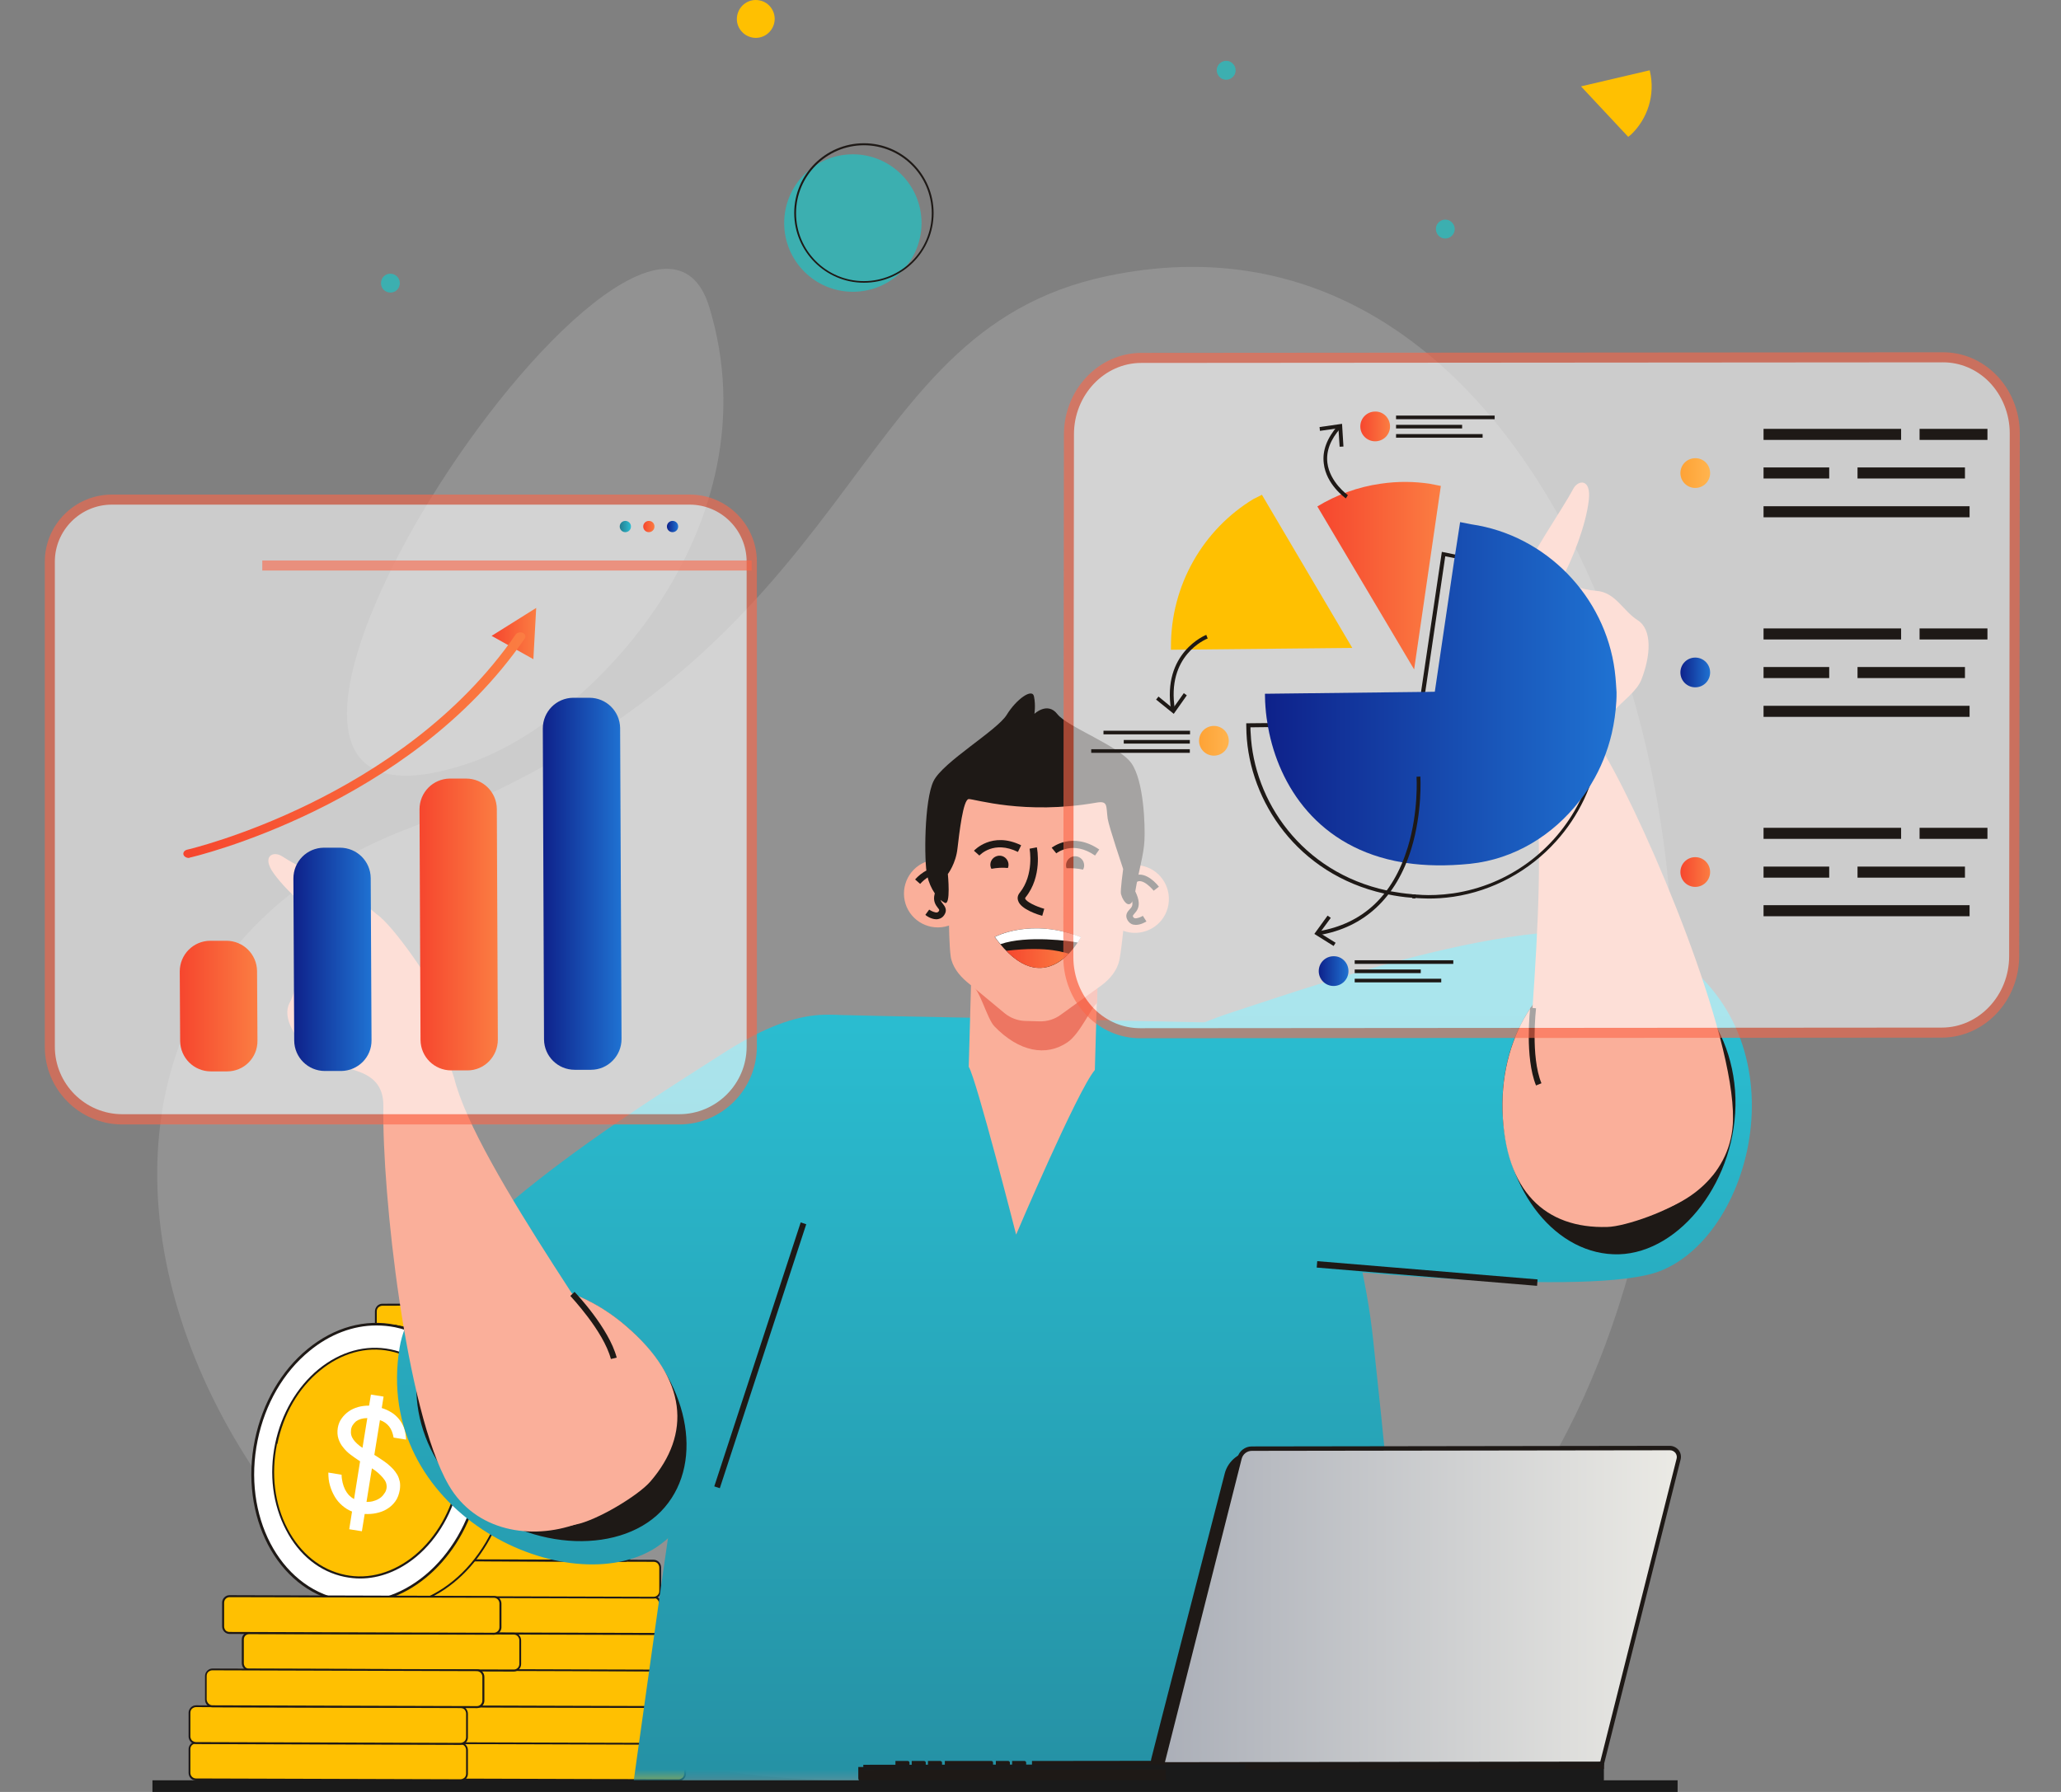 <?xml version="1.0" encoding="UTF-8" standalone="no"?><svg width="230" height="200" viewBox="0 0 230 200" fill="none" xmlns="http://www.w3.org/2000/svg">
<rect x="0" y="0" width="230" height="200" fill="#808080" stroke="none"/>
<g opacity="0.7">
<path opacity="0.2" d="M123.525 30.816C93.294 37.209 97.799 72.54 45.763 92.392C-10.015 113.636 23.779 193.831 87.244 198.407C150.417 202.961 179.527 174.449 186.026 120.253C190.889 79.516 168.457 21.327 123.525 30.816Z" fill="white"/>
</g>
<g opacity="0.7">
<path opacity="0.2" d="M52.487 85.124C66.045 80.459 86.594 58.677 79.154 34.271C71.737 9.842 12.463 98.876 52.487 85.124Z" fill="white"/>
</g>
<path d="M46.212 198.587L75.725 198.676C76.129 198.676 76.465 198.362 76.465 197.958V195.311C76.465 194.908 76.151 194.571 75.748 194.571L46.234 194.481C45.831 194.481 45.495 194.795 45.495 195.199V197.846C45.495 198.272 45.808 198.587 46.212 198.587Z" fill="#FFC001"/>
<path d="M75.725 198.789L46.212 198.699C45.741 198.699 45.382 198.318 45.382 197.847V195.2C45.382 194.975 45.472 194.773 45.629 194.616C45.786 194.459 45.987 194.37 46.212 194.37L75.725 194.459C76.196 194.459 76.554 194.841 76.554 195.312V197.959C76.554 198.183 76.465 198.385 76.308 198.542C76.173 198.721 75.949 198.789 75.725 198.789ZM46.212 198.497L75.725 198.587C75.882 198.587 76.039 198.52 76.173 198.407C76.285 198.295 76.353 198.138 76.353 197.959V195.312C76.353 195.155 76.285 194.998 76.173 194.863C76.061 194.751 75.904 194.684 75.725 194.684L46.234 194.594C46.077 194.594 45.92 194.661 45.808 194.773C45.696 194.886 45.629 195.043 45.629 195.222V197.869C45.606 198.206 45.875 198.497 46.212 198.497Z" fill="#1E1916"/>
<path d="M43.433 194.526L72.947 194.616C73.35 194.616 73.686 194.302 73.686 193.898V191.251C73.686 190.848 73.372 190.511 72.969 190.511L43.455 190.421C43.052 190.421 42.716 190.735 42.716 191.139V193.786C42.694 194.212 43.03 194.526 43.433 194.526Z" fill="#FFC001"/>
<path d="M72.946 194.728L43.433 194.638C43.209 194.638 43.007 194.549 42.85 194.392C42.693 194.235 42.603 194.01 42.603 193.786V191.139C42.603 190.668 42.984 190.309 43.433 190.309L72.946 190.399C73.17 190.399 73.372 190.489 73.529 190.646C73.686 190.803 73.775 191.027 73.775 191.251V193.898C73.775 194.369 73.394 194.728 72.946 194.728ZM43.433 194.437L72.946 194.526C73.282 194.526 73.574 194.257 73.574 193.898V191.251C73.574 190.915 73.305 190.623 72.946 190.623L43.433 190.533C43.096 190.533 42.805 190.803 42.805 191.162V193.809C42.805 193.966 42.872 194.123 42.984 194.257C43.119 194.369 43.276 194.437 43.433 194.437Z" fill="#1E1916"/>
<path d="M45.382 190.422L74.896 190.511C75.299 190.511 75.635 190.197 75.635 189.793V187.146C75.635 186.743 75.322 186.406 74.918 186.406L45.405 186.316C45.001 186.316 44.665 186.63 44.665 187.034V189.681C44.665 190.107 44.979 190.422 45.382 190.422Z" fill="#FFC001"/>
<path d="M74.896 190.623L45.382 190.534C45.158 190.534 44.957 190.444 44.8 190.287C44.643 190.13 44.553 189.905 44.553 189.681V187.034C44.553 186.81 44.643 186.608 44.8 186.451C44.957 186.294 45.158 186.204 45.382 186.204L74.896 186.294C75.12 186.294 75.322 186.384 75.479 186.541C75.635 186.698 75.725 186.922 75.725 187.146V189.793C75.725 190.264 75.367 190.623 74.896 190.623ZM45.382 190.332L74.896 190.421C75.232 190.421 75.523 190.152 75.523 189.793V187.146C75.523 186.81 75.255 186.518 74.896 186.518L45.382 186.428C45.225 186.428 45.069 186.496 44.934 186.608C44.822 186.72 44.755 186.877 44.755 187.057V189.704C44.755 189.861 44.822 190.018 44.934 190.152C45.069 190.264 45.225 190.332 45.382 190.332Z" fill="#1E1916"/>
<path d="M47.556 186.384L77.07 186.474C77.474 186.474 77.81 186.16 77.81 185.756V183.109C77.81 182.705 77.496 182.369 77.093 182.369L47.579 182.279C47.176 182.279 46.839 182.593 46.839 182.997V185.644C46.817 186.047 47.153 186.361 47.556 186.384Z" fill="#FFC001"/>
<path d="M77.07 186.564L47.557 186.474C47.333 186.474 47.131 186.384 46.974 186.227C46.817 186.07 46.727 185.846 46.727 185.622V182.975C46.727 182.75 46.817 182.548 46.974 182.391C47.131 182.234 47.333 182.145 47.557 182.145L77.07 182.234C77.294 182.234 77.496 182.324 77.653 182.481C77.81 182.638 77.9 182.862 77.9 183.087V185.734C77.9 185.958 77.81 186.16 77.653 186.317C77.496 186.496 77.294 186.564 77.07 186.564ZM47.557 186.272L77.07 186.362C77.227 186.362 77.384 186.294 77.496 186.182C77.608 186.07 77.675 185.913 77.675 185.734V183.087C77.675 182.75 77.406 182.459 77.048 182.459L47.557 182.369C47.4 182.369 47.243 182.436 47.131 182.548C47.019 182.66 46.952 182.817 46.952 182.997V185.644C46.952 185.801 47.019 185.958 47.131 186.093C47.221 186.205 47.377 186.272 47.557 186.272Z" fill="#1E1916"/>
<path d="M43.433 182.278L72.947 182.368C73.35 182.368 73.686 182.054 73.686 181.65V179.003C73.686 178.6 73.372 178.263 72.969 178.263L43.455 178.173C43.052 178.173 42.716 178.487 42.716 178.891V181.538C42.694 181.942 43.03 182.278 43.433 182.278Z" fill="#FFC001"/>
<path d="M72.946 182.481L43.433 182.391C43.209 182.391 43.007 182.301 42.85 182.144C42.693 181.987 42.603 181.763 42.603 181.539V178.892C42.603 178.667 42.693 178.465 42.85 178.308C43.007 178.151 43.209 178.062 43.455 178.062L72.969 178.151C73.193 178.151 73.394 178.241 73.551 178.398C73.708 178.555 73.798 178.779 73.798 179.004V181.651C73.798 181.875 73.708 182.077 73.551 182.234C73.372 182.391 73.17 182.481 72.946 182.481ZM43.433 182.167L72.946 182.256C73.103 182.256 73.26 182.189 73.372 182.077C73.484 181.965 73.551 181.808 73.551 181.628V178.981C73.551 178.824 73.484 178.667 73.372 178.533C73.26 178.42 73.103 178.353 72.924 178.353L43.41 178.263C43.253 178.263 43.096 178.331 42.962 178.443C42.85 178.555 42.783 178.712 42.783 178.892V181.539C42.783 181.696 42.85 181.853 42.962 181.987C43.119 182.099 43.276 182.167 43.433 182.167Z" fill="#1E1916"/>
<path d="M44.285 170.03L73.798 170.12C74.201 170.12 74.538 169.806 74.538 169.402V166.755C74.538 166.352 74.224 166.015 73.82 166.015L44.307 165.925C43.904 165.925 43.567 166.239 43.567 166.643V169.29C43.567 169.694 43.881 170.03 44.285 170.03Z" fill="url(#paint0_linear_585_11164)"/>
<path d="M73.798 170.21L44.284 170.12C44.06 170.12 43.858 170.03 43.702 169.873C43.545 169.716 43.455 169.492 43.455 169.268V166.621C43.455 166.396 43.545 166.194 43.702 166.037C43.858 165.88 44.083 165.791 44.307 165.791L73.82 165.88C74.044 165.88 74.246 165.97 74.403 166.127C74.56 166.284 74.649 166.508 74.649 166.733V169.38C74.649 169.604 74.56 169.806 74.403 169.963C74.224 170.142 74.022 170.21 73.798 170.21ZM44.307 166.015C44.15 166.015 43.993 166.082 43.881 166.194C43.769 166.306 43.702 166.464 43.702 166.643V169.29C43.702 169.447 43.769 169.604 43.881 169.739C43.993 169.851 44.15 169.918 44.329 169.918L73.843 170.008C74 170.008 74.156 169.94 74.269 169.828C74.38 169.716 74.448 169.559 74.448 169.38V166.733C74.448 166.576 74.38 166.419 74.269 166.284C74.156 166.172 74 166.105 73.82 166.105L44.307 166.015Z" fill="#1E1916"/>
<path d="M42.066 165.926L71.579 166.016C71.983 166.016 72.319 165.702 72.319 165.298V162.651C72.319 162.247 72.005 161.911 71.602 161.911L42.088 161.821C41.685 161.821 41.349 162.135 41.349 162.539V165.186C41.349 165.589 41.662 165.926 42.066 165.926Z" fill="url(#paint1_linear_585_11164)"/>
<path d="M71.579 166.128L42.066 166.038C41.595 166.038 41.236 165.657 41.236 165.185V162.538C41.236 162.314 41.326 162.112 41.483 161.955C41.64 161.798 41.864 161.708 42.088 161.708L71.602 161.798C71.826 161.798 72.027 161.888 72.184 162.045C72.341 162.202 72.431 162.426 72.431 162.651V165.298C72.431 165.746 72.05 166.128 71.579 166.128ZM42.066 165.814L71.579 165.903C71.915 165.903 72.207 165.634 72.207 165.275V162.628C72.207 162.471 72.139 162.314 72.027 162.18C71.915 162.067 71.758 162 71.579 162L42.066 161.91C41.909 161.91 41.752 161.978 41.617 162.09C41.505 162.202 41.438 162.359 41.438 162.538V165.185C41.46 165.522 41.729 165.814 42.066 165.814Z" fill="#1E1916"/>
<path d="M43.433 178.218L72.947 178.308C73.35 178.308 73.686 177.994 73.686 177.59V174.943C73.686 174.539 73.372 174.203 72.969 174.203L43.455 174.113C43.052 174.113 42.716 174.427 42.716 174.831V177.478C42.694 177.882 43.03 178.218 43.433 178.218Z" fill="#FFC001"/>
<path d="M72.946 178.42L43.433 178.33C43.209 178.33 43.007 178.241 42.85 178.084C42.693 177.927 42.603 177.702 42.603 177.478V174.831C42.603 174.607 42.693 174.405 42.85 174.248C43.007 174.091 43.209 174.001 43.433 174.001L72.946 174.091C73.17 174.091 73.372 174.18 73.529 174.337C73.686 174.494 73.775 174.719 73.775 174.943V177.59C73.775 178.039 73.394 178.42 72.946 178.42ZM43.433 174.225C43.276 174.225 43.119 174.293 42.984 174.405C42.872 174.517 42.805 174.674 42.805 174.853V177.5C42.805 177.657 42.872 177.814 42.984 177.949C43.096 178.061 43.253 178.128 43.433 178.128L72.946 178.218C73.282 178.218 73.574 177.949 73.574 177.59V174.943C73.574 174.786 73.507 174.629 73.394 174.494C73.282 174.382 73.126 174.315 72.946 174.315L43.433 174.225Z" fill="#1E1916"/>
<path d="M40.183 174.113L69.697 174.203C70.1 174.203 70.436 173.889 70.436 173.485V170.838C70.436 170.435 70.123 170.098 69.719 170.098L40.183 170.008C39.78 170.008 39.444 170.322 39.444 170.726V173.373C39.444 173.777 39.78 174.113 40.183 174.113Z" fill="#FFC001"/>
<path d="M69.697 174.315L40.183 174.225C39.713 174.225 39.354 173.844 39.354 173.373V170.726C39.354 170.255 39.735 169.896 40.183 169.896L69.697 169.986C70.167 169.986 70.526 170.367 70.526 170.838V173.485C70.526 173.709 70.436 173.911 70.279 174.068C70.123 174.225 69.921 174.315 69.697 174.315ZM40.183 174.001L69.697 174.091C69.854 174.091 70.01 174.024 70.145 173.911C70.257 173.799 70.324 173.642 70.324 173.463V170.816C70.324 170.479 70.055 170.188 69.697 170.188L40.183 170.12C39.847 170.12 39.556 170.39 39.556 170.748V173.395C39.556 173.709 39.847 174.001 40.183 174.001Z" fill="#1E1916"/>
<path d="M75.322 161.91L45.808 162C45.405 162 45.069 161.686 45.069 161.282V158.635C45.069 158.231 45.383 157.895 45.786 157.895L75.3 157.805C75.703 157.805 76.039 158.119 76.039 158.523V161.17C76.061 161.574 75.725 161.91 75.322 161.91Z" fill="url(#paint2_linear_585_11164)"/>
<path d="M45.808 162.112C45.584 162.112 45.382 162.022 45.225 161.865C45.069 161.708 44.979 161.506 44.979 161.282V158.635C44.979 158.164 45.36 157.805 45.808 157.783L75.322 157.693C75.792 157.693 76.151 158.074 76.151 158.523V161.17C76.151 161.641 75.77 162.022 75.322 162.022L45.808 162.112ZM75.322 157.917L45.808 158.007C45.472 158.007 45.181 158.276 45.181 158.635V161.282C45.181 161.439 45.248 161.596 45.36 161.731C45.472 161.843 45.629 161.91 45.808 161.91L75.322 161.82C75.658 161.82 75.949 161.551 75.949 161.192V158.545C75.927 158.186 75.658 157.917 75.322 157.917Z" fill="#1E1916"/>
<path d="M72.184 149.639L42.671 149.729C42.267 149.729 41.931 149.415 41.931 149.011V146.364C41.931 145.96 42.245 145.624 42.648 145.624L72.162 145.534C72.565 145.534 72.901 145.848 72.901 146.252V148.899C72.924 149.325 72.588 149.639 72.184 149.639Z" fill="#FFC001"/>
<path d="M42.671 149.842C42.447 149.842 42.245 149.752 42.088 149.595C41.931 149.438 41.842 149.236 41.842 149.012V146.365C41.842 146.14 41.931 145.938 42.088 145.759C42.245 145.602 42.447 145.512 42.671 145.512L72.185 145.422C72.655 145.422 73.014 145.804 73.014 146.252V148.899C73.014 149.124 72.924 149.326 72.767 149.505C72.61 149.662 72.409 149.752 72.185 149.752L42.671 149.842ZM72.185 145.647L42.671 145.736C42.514 145.736 42.357 145.804 42.223 145.916C42.111 146.028 42.044 146.185 42.044 146.365V149.012C42.044 149.169 42.111 149.326 42.223 149.46C42.335 149.572 42.492 149.64 42.648 149.64L72.162 149.55C72.319 149.55 72.476 149.483 72.61 149.37C72.722 149.258 72.79 149.101 72.79 148.922V146.275C72.79 145.938 72.521 145.647 72.185 145.647Z" fill="#1E1916"/>
<path d="M75.322 157.85L45.808 157.939C45.405 157.939 45.069 157.625 45.069 157.222V154.575C45.069 154.171 45.383 153.834 45.786 153.834L75.3 153.745C75.703 153.745 76.039 154.059 76.039 154.462V157.109C76.061 157.513 75.725 157.85 75.322 157.85Z" fill="url(#paint3_linear_585_11164)"/>
<path d="M45.808 158.052C45.584 158.052 45.382 157.962 45.225 157.805C45.069 157.648 44.979 157.446 44.979 157.222V154.575C44.979 154.104 45.36 153.723 45.808 153.723L75.322 153.633C75.792 153.633 76.151 154.014 76.151 154.463V157.11C76.151 157.581 75.77 157.94 75.322 157.962L45.808 158.052ZM75.322 153.857L45.808 153.947C45.472 153.947 45.181 154.216 45.181 154.575V157.222C45.181 157.379 45.248 157.536 45.36 157.671C45.472 157.783 45.629 157.85 45.786 157.85L75.299 157.76C75.456 157.76 75.613 157.693 75.748 157.581C75.86 157.469 75.927 157.312 75.927 157.132V154.485C75.927 154.126 75.658 153.857 75.322 153.857Z" fill="#1E1916"/>
<path d="M73.485 153.745L43.971 153.834C43.568 153.834 43.231 153.52 43.231 153.117V150.47C43.231 150.066 43.545 149.729 43.949 149.729L73.462 149.64C73.866 149.64 74.202 149.954 74.202 150.357V153.004C74.202 153.408 73.888 153.745 73.485 153.745Z" fill="url(#paint4_linear_585_11164)"/>
<path d="M43.971 153.947C43.747 153.947 43.545 153.857 43.388 153.7C43.231 153.543 43.142 153.341 43.142 153.117V150.47C43.142 150.246 43.231 150.044 43.388 149.864C43.545 149.707 43.747 149.618 43.971 149.618L73.484 149.528C73.709 149.528 73.91 149.618 74.067 149.775C74.224 149.932 74.314 150.134 74.314 150.358V153.005C74.314 153.476 73.933 153.835 73.484 153.857L43.971 153.947ZM73.484 149.752L43.971 149.842C43.814 149.842 43.657 149.909 43.523 150.021C43.41 150.134 43.343 150.291 43.343 150.47V153.117C43.343 153.274 43.41 153.431 43.523 153.566C43.635 153.678 43.791 153.745 43.948 153.745L73.462 153.655C73.798 153.655 74.09 153.386 74.09 153.027V150.38C74.09 150.223 74.022 150.066 73.91 149.932C73.798 149.797 73.641 149.752 73.484 149.752Z" fill="#1E1916"/>
<path d="M38.032 178.084C33.012 175.302 30.256 168.505 31.735 161.349C33.191 154.261 38.323 149.101 43.993 148.473L44.105 147.979L47.264 148.63C54.099 150.043 58.245 158.007 56.52 166.441C54.794 174.876 47.847 180.574 41.012 179.16L37.964 178.622L38.032 178.084Z" fill="#FFC001"/>
<path d="M43.074 179.497C42.38 179.497 41.662 179.429 40.968 179.272L37.808 178.711L37.92 178.128C32.788 175.234 30.189 168.348 31.623 161.327C33.057 154.373 38.099 149.056 43.903 148.383L44.015 147.845L47.265 148.518C50.604 149.213 53.405 151.456 55.175 154.844C56.923 158.231 57.439 162.358 56.587 166.463C55.041 174.09 49.214 179.497 43.074 179.497ZM38.054 178.554L40.99 179.093C47.758 180.484 54.66 174.808 56.386 166.463C57.215 162.403 56.722 158.343 54.996 155.001C53.271 151.658 50.514 149.46 47.242 148.787L44.195 148.159L44.105 148.63H44.015C38.256 149.258 33.259 154.53 31.847 161.416C30.413 168.37 32.99 175.212 38.099 178.016L38.166 178.061L38.054 178.554Z" fill="#1E1916"/>
<path d="M28.575 160.721C26.849 169.155 31.085 177.231 37.92 178.644C44.755 180.057 51.612 174.247 53.338 165.813C55.063 157.378 50.917 149.415 44.083 148.002C37.27 146.589 30.323 152.286 28.575 160.721Z" fill="white"/>
<path d="M39.959 178.981C39.264 178.981 38.592 178.914 37.898 178.779C30.928 177.344 26.693 169.223 28.441 160.699C29.292 156.594 31.376 152.982 34.334 150.56C37.292 148.137 40.766 147.172 44.127 147.868C51.03 149.281 55.243 157.357 53.495 165.858C51.904 173.508 46.099 178.981 39.959 178.981ZM41.998 147.935C39.399 147.935 36.8 148.922 34.536 150.784C31.623 153.162 29.584 156.706 28.754 160.744C27.029 169.134 31.175 177.097 37.987 178.488C44.665 179.856 51.5 174.158 53.226 165.769C54.929 157.424 50.85 149.505 44.083 148.137C43.388 148.002 42.693 147.935 41.998 147.935Z" fill="#1E1916"/>
<path d="M30.793 161.17C29.381 168.101 32.855 174.741 38.48 175.885C44.105 177.052 49.73 172.274 51.141 165.342C52.553 158.411 49.169 151.86 43.544 150.716C37.92 149.572 32.205 154.261 30.793 161.17Z" fill="#FFC001"/>
<path d="M40.183 176.177C39.601 176.177 39.04 176.11 38.458 175.997C35.701 175.437 33.371 173.575 31.914 170.748C30.435 167.922 30.009 164.535 30.704 161.147C31.399 157.783 33.124 154.821 35.544 152.825C37.987 150.829 40.833 150.043 43.59 150.604C49.259 151.771 52.71 158.388 51.276 165.365C50.581 168.752 48.878 171.713 46.48 173.732C44.531 175.347 42.357 176.177 40.183 176.177ZM30.794 161.17L30.906 161.192C30.233 164.512 30.637 167.877 32.093 170.636C33.528 173.395 35.813 175.212 38.503 175.773C41.169 176.334 43.948 175.526 46.324 173.552C48.677 171.578 50.357 168.662 51.052 165.32C52.464 158.455 49.08 151.95 43.545 150.806C40.856 150.245 38.077 151.03 35.701 152.982C33.303 154.934 31.623 157.85 30.951 161.17H30.794Z" fill="#1E1916"/>
<path d="M42.603 157.154C42.984 157.266 43.32 157.424 43.656 157.625C43.992 157.827 44.261 158.074 44.508 158.366C44.754 158.657 44.934 158.994 45.091 159.375C45.225 159.756 45.292 160.205 45.315 160.676L43.925 160.452C43.836 159.958 43.679 159.532 43.432 159.218C43.186 158.904 42.85 158.657 42.401 158.5L41.774 162.381C42.043 162.538 42.289 162.718 42.536 162.875C42.782 163.032 43.029 163.211 43.253 163.39C43.477 163.57 43.679 163.772 43.88 163.974C44.06 164.176 44.217 164.4 44.351 164.624C44.486 164.871 44.553 165.118 44.62 165.387C44.665 165.656 44.665 165.948 44.62 166.262C44.53 166.778 44.373 167.226 44.105 167.585C43.836 167.944 43.544 168.213 43.163 168.438C42.805 168.662 42.401 168.797 41.976 168.886C41.55 168.976 41.124 168.999 40.698 168.976L40.385 170.905L38.973 170.681L39.286 168.707C38.883 168.55 38.525 168.326 38.188 168.034C37.852 167.742 37.583 167.428 37.359 167.047C37.135 166.666 36.956 166.262 36.821 165.791C36.687 165.342 36.642 164.871 36.642 164.355L38.121 164.602C38.121 164.893 38.166 165.185 38.233 165.477C38.3 165.746 38.39 166.015 38.502 166.239C38.614 166.464 38.771 166.688 38.928 166.867C39.107 167.047 39.309 167.204 39.511 167.316L40.183 163.099C39.824 162.852 39.466 162.628 39.152 162.381C38.816 162.134 38.547 161.865 38.3 161.551C38.054 161.259 37.875 160.923 37.763 160.564C37.651 160.205 37.628 159.801 37.695 159.375C37.763 158.971 37.897 158.635 38.121 158.321C38.345 158.007 38.592 157.76 38.906 157.536C39.219 157.311 39.578 157.154 39.959 157.042C40.362 156.93 40.766 156.885 41.191 156.885L41.393 155.651L42.805 155.876L42.603 157.154ZM39.174 159.577C39.152 159.779 39.152 159.981 39.197 160.16C39.242 160.34 39.331 160.519 39.443 160.676C39.555 160.833 39.69 160.99 39.869 161.147C40.048 161.304 40.228 161.461 40.452 161.596L40.99 158.276C40.474 158.276 40.048 158.411 39.735 158.635C39.421 158.904 39.219 159.218 39.174 159.577ZM43.141 166.082C43.163 165.88 43.141 165.679 43.074 165.477C43.007 165.297 42.872 165.095 42.715 164.916C42.558 164.736 42.379 164.557 42.177 164.377C41.976 164.198 41.752 164.041 41.505 163.884L40.9 167.63C41.214 167.63 41.483 167.608 41.729 167.518C41.976 167.451 42.2 167.339 42.401 167.204C42.603 167.069 42.76 166.89 42.872 166.71C43.029 166.531 43.096 166.329 43.141 166.082Z" fill="white"/>
<path d="M21.875 198.609L51.389 198.699C51.792 198.699 52.128 198.385 52.128 197.981V195.334C52.128 194.93 51.814 194.594 51.411 194.594L21.897 194.504C21.494 194.504 21.158 194.818 21.158 195.222V197.869C21.135 198.273 21.471 198.609 21.875 198.609Z" fill="#FFC001"/>
<path d="M51.388 198.811L21.875 198.721C21.404 198.721 21.045 198.34 21.045 197.869V195.222C21.045 194.997 21.135 194.795 21.292 194.638C21.449 194.481 21.651 194.392 21.875 194.392L51.388 194.481C51.612 194.481 51.814 194.571 51.971 194.728C52.128 194.885 52.217 195.109 52.217 195.334V197.981C52.217 198.205 52.128 198.407 51.971 198.564C51.814 198.721 51.612 198.811 51.388 198.811ZM21.875 198.497L51.388 198.586C51.545 198.586 51.702 198.519 51.836 198.407C51.949 198.295 52.016 198.138 52.016 197.958V195.311C52.016 195.154 51.949 194.997 51.836 194.863C51.724 194.751 51.568 194.683 51.388 194.683L21.875 194.593C21.718 194.593 21.561 194.661 21.426 194.773C21.314 194.885 21.247 195.042 21.247 195.222V197.869C21.247 198.228 21.538 198.497 21.875 198.497Z" fill="#1E1916"/>
<path d="M27.813 186.361L57.327 186.451C57.73 186.451 58.066 186.137 58.066 185.733V183.086C58.066 182.683 57.73 182.346 57.349 182.346L27.836 182.256C27.432 182.256 27.096 182.57 27.096 182.974V185.621C27.096 186.025 27.432 186.361 27.813 186.361Z" fill="#FFC001"/>
<path d="M57.327 186.564L27.814 186.474C27.589 186.474 27.388 186.384 27.231 186.227C27.074 186.07 26.984 185.846 26.984 185.622V182.975C26.984 182.75 27.074 182.548 27.231 182.391C27.388 182.234 27.589 182.145 27.814 182.145L57.327 182.234C57.551 182.234 57.753 182.324 57.91 182.481C58.067 182.638 58.156 182.862 58.156 183.087V185.734C58.156 185.958 58.067 186.16 57.91 186.317C57.775 186.474 57.551 186.564 57.327 186.564ZM27.836 186.25L57.35 186.339C57.507 186.339 57.663 186.272 57.775 186.16C57.887 186.048 57.955 185.891 57.955 185.711V183.064C57.955 182.907 57.887 182.75 57.775 182.616C57.663 182.503 57.507 182.436 57.327 182.436L27.836 182.369C27.679 182.369 27.522 182.436 27.388 182.548C27.276 182.66 27.209 182.817 27.209 182.997V185.644C27.209 185.801 27.276 185.958 27.388 186.093C27.5 186.182 27.657 186.25 27.836 186.25Z" fill="#1E1916"/>
<path d="M25.617 182.256L55.131 182.346C55.534 182.346 55.87 182.032 55.87 181.628V178.981C55.87 178.577 55.556 178.241 55.153 178.241L25.617 178.151C25.214 178.151 24.877 178.465 24.877 178.869V181.516C24.877 181.919 25.214 182.256 25.617 182.256Z" fill="#FFC001"/>
<path d="M55.13 182.458L25.617 182.368C25.393 182.368 25.191 182.279 25.034 182.122C24.877 181.965 24.788 181.74 24.788 181.516V178.869C24.788 178.645 24.877 178.443 25.034 178.286C25.191 178.129 25.393 178.039 25.617 178.039L55.13 178.129C55.355 178.129 55.556 178.219 55.713 178.376C55.87 178.533 55.96 178.757 55.96 178.981V181.628C55.96 181.853 55.87 182.054 55.713 182.211C55.556 182.368 55.355 182.458 55.13 182.458ZM25.617 182.144L55.13 182.234C55.287 182.234 55.444 182.167 55.556 182.054C55.668 181.942 55.736 181.785 55.736 181.606V178.959C55.736 178.622 55.467 178.331 55.108 178.331L25.617 178.263C25.46 178.263 25.303 178.331 25.191 178.443C25.079 178.555 25.012 178.712 25.012 178.891V181.538C25.012 181.696 25.079 181.853 25.191 181.987C25.281 182.077 25.438 182.144 25.617 182.144Z" fill="#1E1916"/>
<path d="M21.875 194.548L51.388 194.638C51.792 194.638 52.128 194.324 52.128 193.92V191.273C52.128 190.87 51.814 190.533 51.411 190.533L21.875 190.443C21.471 190.443 21.135 190.757 21.135 191.161V193.808C21.135 194.212 21.471 194.548 21.875 194.548Z" fill="#FFC001"/>
<path d="M51.388 194.751L21.875 194.661C21.651 194.661 21.449 194.571 21.292 194.414C21.135 194.257 21.045 194.033 21.045 193.809V191.162C21.045 190.937 21.135 190.735 21.292 190.578C21.449 190.421 21.651 190.332 21.875 190.332L51.388 190.421C51.612 190.421 51.814 190.511 51.971 190.668C52.128 190.825 52.217 191.049 52.217 191.274V193.921C52.217 194.145 52.128 194.347 51.971 194.504C51.814 194.661 51.612 194.751 51.388 194.751ZM21.875 194.437L51.388 194.526C51.545 194.526 51.702 194.459 51.836 194.347C51.949 194.235 52.016 194.078 52.016 193.898V191.251C52.016 191.094 51.949 190.937 51.836 190.803C51.724 190.69 51.568 190.623 51.388 190.623L21.875 190.533C21.718 190.533 21.561 190.601 21.426 190.713C21.314 190.825 21.247 190.982 21.247 191.162V193.809C21.247 193.966 21.314 194.123 21.426 194.257C21.561 194.369 21.718 194.437 21.875 194.437Z" fill="#1E1916"/>
<path d="M23.712 190.443L53.226 190.533C53.629 190.533 53.965 190.219 53.965 189.815V187.168C53.965 186.765 53.652 186.428 53.248 186.428L23.735 186.338C23.331 186.338 22.995 186.652 22.995 187.056V189.703C22.995 190.107 23.309 190.443 23.712 190.443Z" fill="#FFC001"/>
<path d="M53.226 190.646L23.712 190.556C23.241 190.556 22.883 190.175 22.883 189.704V187.057C22.883 186.832 22.973 186.63 23.129 186.473C23.286 186.316 23.488 186.227 23.712 186.227L53.226 186.316C53.696 186.316 54.055 186.698 54.055 187.169V189.816C54.055 190.04 53.965 190.242 53.808 190.399C53.674 190.556 53.45 190.646 53.226 190.646ZM23.712 190.332L53.226 190.421C53.383 190.421 53.539 190.354 53.651 190.242C53.763 190.13 53.831 189.973 53.831 189.793V187.146C53.831 186.81 53.562 186.518 53.203 186.518L23.69 186.428C23.533 186.428 23.376 186.496 23.241 186.608C23.129 186.72 23.062 186.877 23.062 187.057V189.704C23.107 190.062 23.376 190.332 23.712 190.332Z" fill="#1E1916"/>
<mask id="mask0_585_11164" style="mask-type:luminance" maskUnits="userSpaceOnUse" x="24" y="52" width="176" height="147">
<path d="M199.382 52.217H24.721V198.699H199.382V52.217Z" fill="white"/>
</mask>
<g mask="url(#mask0_585_11164)">
<path d="M123.816 125.503C122.83 129.81 126.192 139.029 136.881 140.42C147.571 141.811 177.734 144.772 185.219 141.878C196.021 137.706 201.466 114.87 185.443 105.74C175.112 99.84 147.257 109.823 137.554 112.963C127.873 116.126 125.094 119.962 123.816 125.503Z" fill="url(#paint5_linear_585_11164)"/>
<path d="M167.673 123.91C167.426 114.848 172.805 107.333 179.729 107.131C186.631 106.929 193.399 113.457 193.668 122.542C193.915 131.605 187.573 139.792 180.67 139.994C173.746 140.174 167.942 132.995 167.673 123.91Z" fill="#1E1916"/>
<path d="M192.301 125.548C192.01 131.201 192.01 130.416 188.424 133.466C186.564 135.059 181.41 136.898 179.371 136.943C172.468 137.145 167.942 132.995 167.673 123.933C167.561 119.536 168.748 115.521 170.81 112.515C180.939 112.761 192.861 114.309 192.301 125.548Z" fill="#FAAF9A"/>
<path d="M182.755 69.22C181.096 68.166 180.29 66.102 178.138 65.945C176.368 65.811 175.292 65.205 174.239 64.712C175.472 62.446 176.995 58.632 177.309 55.783C177.578 53.406 176.121 53.518 175.561 54.572C174.284 56.995 170.609 62.132 169.533 65.228C169.533 65.25 169.511 65.272 169.511 65.317C168.435 67.359 167.74 75.546 168.031 77.117C168.48 79.472 169.802 79.584 170.788 85.506C173.544 95.399 169.376 124.65 170.362 128.397C173.522 140.465 193.198 136.966 193.399 124.942C193.556 115.363 184.054 92.797 179.259 84.497C176.771 80.167 182.172 78.485 183.18 75.838C184.211 73.191 184.413 70.275 182.755 69.22Z" fill="#FAAF9A"/>
<path d="M67.456 338.967C65.686 345.719 63.4 350.834 67.456 357.384C67.456 357.384 74.717 353.257 82.964 359.224C89.171 363.733 102.124 362.252 102.124 362.252C103.424 358.663 105.127 344.71 106.427 328.222C107.323 316.827 108.063 304.22 108.331 293.004C108.354 292.263 108.376 291.456 108.399 290.626C109.362 260.342 115.099 167.294 115.099 167.294L84.308 166.598C84.308 166.598 83.434 172.139 76.644 204.621C70.952 231.898 69.025 273.734 66.56 297.894C66.089 302.493 65.618 306.441 65.081 309.559C62.1 326.921 67.792 331.34 67.747 336.904C67.725 337.599 67.635 338.272 67.456 338.967Z" fill="url(#paint6_linear_585_11164)"/>
<path d="M109.631 260.253C109.631 260.859 109.654 261.464 109.654 262.07C109.81 273.466 110.46 284.368 111.603 294.552C111.603 294.597 111.603 294.619 111.626 294.664C111.805 296.324 112.007 297.962 112.231 299.599C112.432 301.125 112.657 302.65 112.881 304.131C114.785 303.794 116.713 303.48 118.64 303.188C120.679 302.874 122.718 302.583 124.758 302.314C126.506 302.089 128.276 301.865 130.046 301.663C138.338 300.698 146.719 300.048 155.123 299.599C154.652 291.995 153.285 285.445 152.949 262.833C152.815 253.703 152.635 243.564 152.411 233.604C152.053 216.219 151.627 199.372 151.381 189.479C151.381 189.255 151.358 189.053 151.358 188.851C151.224 183.625 151.134 180.507 151.134 180.507L126.775 177.187L116.108 175.729C115.727 178.241 115.346 180.753 114.987 183.266C114.965 183.333 114.965 183.4 114.965 183.468C114.741 184.971 114.539 186.474 114.337 187.977C114.001 190.556 113.665 193.158 113.351 195.738C113.015 198.632 112.679 201.503 112.388 204.374C111.222 215.568 110.416 226.717 109.967 237.619C109.945 238.202 109.923 238.808 109.9 239.391C109.676 246.457 109.564 253.434 109.631 260.253Z" fill="url(#paint7_linear_585_11164)"/>
<path d="M123.01 99.347C122.472 101.366 123.66 103.452 125.676 103.99C127.693 104.529 129.777 103.34 130.315 101.321C130.853 99.302 129.665 97.216 127.649 96.677C125.654 96.139 123.57 97.328 123.01 99.347Z" fill="#FAAF9A"/>
<path d="M126.708 103.228C127.29 103.25 127.85 102.891 127.94 102.846L127.537 102.218C127.335 102.353 126.887 102.532 126.64 102.487C126.551 102.465 126.506 102.42 126.461 102.353C126.394 102.218 126.394 102.218 126.596 101.971C126.842 101.702 127.201 101.276 127.044 100.468C126.954 100.02 126.775 99.661 126.64 99.392C126.371 98.898 126.349 98.808 126.797 98.472C127.537 97.911 128.724 99.392 128.747 99.414L129.33 98.965C128.724 98.18 127.425 97.104 126.371 97.889C125.43 98.606 125.744 99.212 126.013 99.728C126.147 99.975 126.282 100.267 126.349 100.625C126.439 101.074 126.282 101.276 126.058 101.5C125.834 101.747 125.497 102.128 125.834 102.712C125.99 102.958 126.192 103.138 126.483 103.205C126.528 103.205 126.618 103.205 126.708 103.228Z" fill="#1E1916"/>
<path d="M108.354 98.943C108.78 100.984 107.48 103.003 105.441 103.43C103.401 103.856 101.384 102.555 100.959 100.513C100.533 98.472 101.833 96.453 103.872 96.027C105.911 95.578 107.928 96.902 108.354 98.943Z" fill="#FAAF9A"/>
<path d="M104.455 102.6C104.544 102.6 104.612 102.6 104.701 102.577C104.97 102.532 105.217 102.375 105.373 102.129C105.754 101.568 105.441 101.164 105.239 100.895C105.037 100.648 104.88 100.446 104.992 99.998C105.082 99.639 105.239 99.369 105.396 99.123C105.71 98.607 106.046 98.023 105.149 97.261C104.141 96.408 102.774 97.418 102.124 98.158L102.684 98.652C102.707 98.629 103.962 97.216 104.679 97.822C105.105 98.18 105.06 98.27 104.768 98.741C104.612 99.01 104.41 99.347 104.298 99.796C104.096 100.581 104.432 101.029 104.656 101.321C104.858 101.568 104.836 101.568 104.768 101.702C104.724 101.77 104.656 101.815 104.589 101.837C104.343 101.882 103.917 101.68 103.693 101.523L103.267 102.106C103.334 102.196 103.872 102.577 104.455 102.6Z" fill="#1E1916"/>
<path d="M66.672 228.175C66.672 228.175 69.025 228.982 72.79 230.171C81.462 232.908 97.642 237.686 110.035 239.391C110.124 239.413 110.192 239.413 110.281 239.413C110.438 239.436 110.617 239.458 110.774 239.48C110.931 239.503 111.088 239.525 111.222 239.548C113.262 239.795 115.189 239.974 116.937 240.019C121.912 240.153 128.657 238.897 135.291 237.237C141.655 235.622 147.93 233.603 152.501 232.055C156.692 230.62 159.426 229.565 159.426 229.565C160.076 224.159 158.664 205.361 156.983 187.101C156.894 186.024 156.804 184.97 156.692 183.916C156.557 182.525 156.423 181.134 156.288 179.766C155.728 173.934 155.168 168.37 154.697 163.547C154.496 161.573 154.294 159.711 154.137 158.029C153.734 154.216 153.42 151.187 153.218 149.348C151.941 137.302 146.07 118.548 140.333 114.847C139.705 114.421 139.078 114.219 138.473 114.196C136.792 114.152 130.114 114.017 122.338 113.86C121.934 113.838 121.509 113.838 121.105 113.838C119.895 113.815 118.662 113.793 117.408 113.77C115.973 113.748 114.539 113.703 113.105 113.681C112.186 113.658 111.267 113.636 110.371 113.636C109.654 113.613 108.959 113.613 108.264 113.591C100.981 113.456 94.841 113.322 93.272 113.277C92.734 113.254 92.219 113.322 91.704 113.434C86.729 114.668 83.659 122.586 80.543 133.555C79.669 136.629 76.734 156.369 73.776 177.007C70.235 201.929 66.672 228.175 66.672 228.175Z" fill="url(#paint8_linear_585_11164)"/>
<path d="M108.444 107.063L108.107 119.064C108.959 120.41 113.396 137.795 113.396 137.795C113.396 137.795 120.231 121.734 122.181 119.423L122.674 102.173C122.674 102.151 117.273 104.506 108.444 107.063Z" fill="#FAAF9A"/>
<path d="M110.976 114.556C110.124 113.681 109.318 110.271 108.376 109.935L108.466 107.064C117.296 104.529 122.696 102.173 122.696 102.173L122.427 111.954C121.755 112.47 120.545 115.363 119.133 116.328C116.735 117.966 113.71 117.382 110.976 114.556Z" fill="#ED7662"/>
<path d="M105.777 96.969C105.105 91.204 106.673 88.265 112.365 86.515C118.461 84.631 123.727 87.413 125.609 93.514C126.259 95.623 126.147 98.382 125.699 100.379C125.699 100.379 125.251 105.493 124.915 107.176C124.668 108.32 123.861 109.284 122.92 109.98L118.349 113.277C117.676 113.771 116.847 114.017 116.018 113.995L114.427 113.95C113.575 113.928 112.746 113.614 112.096 113.075L107.883 109.576C107.009 108.835 106.247 107.848 106.091 106.727C105.777 104.282 105.956 98.696 105.777 96.969Z" fill="#FAAF9A"/>
<path d="M122.316 89.589C114.338 90.979 108.735 89.162 108.108 89.185C107.48 89.207 107.055 92.976 106.853 94.681C106.674 96.385 105.777 97.552 105.777 97.552C105.777 97.552 106.136 101.141 105.419 100.76C104.679 100.378 103.828 99.279 103.469 97.731C103.11 96.161 103.133 89.297 104.186 87.166C105.239 85.035 111.268 81.535 112.343 79.786C113.419 78.036 115.212 76.757 115.391 77.744C115.593 78.731 115.436 79.674 115.436 79.674C115.436 79.674 116.892 78.283 117.991 79.696C119.089 81.132 124.915 83.24 126.282 85.214C127.649 87.188 127.806 92.146 127.716 93.828C127.627 95.488 127.089 97.081 126.686 99.526C126.282 101.971 125.319 100.648 125.094 99.773C125.005 99.436 125.341 96.991 125.341 96.991C125.341 96.991 123.75 92.258 123.615 91.383C123.414 89.925 123.683 89.342 122.316 89.589Z" fill="#1E1916"/>
<path d="M116.31 102.218L116.534 101.433C115.593 101.164 114.517 100.648 114.405 100.289C114.405 100.267 114.383 100.244 114.45 100.154C116.332 97.822 115.75 94.703 115.705 94.569L114.898 94.726C114.898 94.748 115.436 97.597 113.8 99.638C113.576 99.908 113.509 100.222 113.621 100.536C113.912 101.5 115.906 102.106 116.31 102.218Z" fill="#1E1916"/>
<path d="M122.203 95.488L122.674 94.815C119.671 92.752 117.385 94.614 117.363 94.614L117.878 95.242C117.968 95.174 119.738 93.784 122.203 95.488Z" fill="#1E1916"/>
<path d="M110.998 104.573C110.998 104.573 114.987 102.397 120.612 104.596C120.634 104.618 116.645 112.335 110.998 104.573Z" fill="#1E1916"/>
<path d="M119.267 106.435C117.833 107.916 115.368 109.262 112.298 106.121C117.138 105.538 118.954 106.413 119.267 106.435Z" fill="url(#paint9_linear_585_11164)"/>
<path d="M111.648 105.381C111.446 105.134 111.222 104.865 111.021 104.573C111.021 104.573 115.009 102.397 120.634 104.596C120.634 104.596 120.5 104.842 120.276 105.201C119.603 105.044 114.584 104.349 111.648 105.381Z" fill="white"/>
<path d="M119.022 96.901C118.999 96.857 118.999 96.812 118.977 96.745C118.887 96.184 119.268 95.668 119.806 95.578C120.366 95.488 120.882 95.87 120.971 96.408C121.016 96.655 120.971 96.879 120.859 97.059C120.254 96.924 119.627 96.879 119.022 96.901Z" fill="#1E1916"/>
<path d="M109.295 95.488C109.363 95.421 110.887 93.761 113.598 95.085L113.957 94.344C110.685 92.751 108.713 94.927 108.69 94.95L109.295 95.488Z" fill="#1E1916"/>
<path d="M110.64 96.969C110.618 96.924 110.595 96.879 110.573 96.835C110.394 96.296 110.685 95.735 111.223 95.556C111.761 95.376 112.321 95.668 112.5 96.206C112.567 96.431 112.567 96.677 112.478 96.879C111.873 96.812 111.245 96.857 110.64 96.969Z" fill="#1E1916"/>
<path d="M146.999 140.759L146.939 141.475L171.529 143.513L171.588 142.798L146.999 140.759Z" fill="#1E1916"/>
<path d="M98.785 114.96C102.752 116.911 107.771 125.346 102.102 134.521C96.432 143.718 79.714 168.999 72.767 172.992C62.728 178.757 41.573 168.595 44.598 150.38C46.548 138.648 71.826 123.282 80.409 117.741C88.97 112.2 93.698 112.447 98.785 114.96Z" fill="url(#paint10_linear_585_11164)"/>
<path d="M69.899 148.047C63.019 142.125 53.809 141.587 49.282 146.836C44.778 152.085 45.562 161.462 52.442 167.361C59.322 173.283 69.653 173.508 74.157 168.259C78.684 163.009 76.779 153.947 69.899 148.047Z" fill="#1E1916"/>
<path d="M55.646 168.191C60.217 171.534 59.612 171.04 64.206 170.165C66.604 169.717 71.288 166.89 72.61 165.32C77.114 160.071 76.756 153.947 69.898 148.025C66.582 145.153 62.705 143.561 59.075 143.269C52.889 151.3 46.57 161.529 55.646 168.191Z" fill="#FAAF9A"/>
<path d="M32.341 111.886C33.282 110.159 32.99 107.961 34.783 106.772C36.285 105.785 36.912 104.73 37.584 103.788C35.411 102.397 32.228 99.818 30.548 97.485C29.158 95.555 30.481 94.927 31.489 95.578C33.775 97.058 39.489 99.773 41.932 101.949C41.954 101.971 41.977 101.994 41.999 102.016C43.926 103.272 48.52 110.092 49.013 111.595C49.753 113.86 48.655 114.623 50.672 120.276C53.07 130.258 70.908 153.79 71.871 157.558C74.964 169.627 56.072 176.154 50.067 165.746C45.271 157.446 42.627 133.107 42.783 123.528C42.873 118.549 37.316 119.715 35.142 117.876C32.99 116.059 31.399 113.613 32.341 111.886Z" fill="#FAAF9A"/>
<path d="M68.173 151.681C67.344 148.54 63.668 144.682 63.646 144.637L64.117 144.188C64.273 144.346 67.949 148.226 68.823 151.524L68.173 151.681Z" fill="#1E1916"/>
<path d="M171.415 121.151C170.138 117.988 170.743 112.694 170.765 112.469L171.415 112.537C171.415 112.581 170.788 117.898 172.02 120.904L171.415 121.151Z" fill="#1E1916"/>
<path d="M89.355 136.436L79.711 165.897L80.329 166.1L89.973 136.639L89.355 136.436Z" fill="#1E1916"/>
</g>
<path fill-rule="evenodd" clip-rule="evenodd" d="M102.84 24.894C102.84 29.134 99.412 32.566 95.176 32.566C90.941 32.566 87.512 29.134 87.512 24.894C87.512 20.654 90.941 17.222 95.176 17.222C99.389 17.222 102.84 20.654 102.84 24.894Z" fill="#3CAFB0"/>
<path d="M96.409 31.556C92.129 31.556 88.633 28.057 88.633 23.772C88.633 19.488 92.129 15.988 96.409 15.988C100.689 15.988 104.185 19.488 104.185 23.772C104.185 28.079 100.689 31.556 96.409 31.556ZM96.409 16.213C92.241 16.213 88.835 19.622 88.835 23.795C88.835 27.967 92.218 31.377 96.409 31.377C100.577 31.377 103.983 27.989 103.983 23.795C103.983 19.6 100.577 16.213 96.409 16.213Z" fill="#1E1916"/>
<path d="M44.598 31.803C44.486 32.386 43.948 32.745 43.365 32.633C42.783 32.521 42.424 31.983 42.536 31.399C42.648 30.816 43.186 30.457 43.769 30.569C44.329 30.681 44.71 31.22 44.598 31.803Z" fill="#3CAFB0"/>
<path d="M86.414 2.507C86.19 3.651 85.092 4.413 83.949 4.189C82.806 3.965 82.044 2.866 82.269 1.722C82.493 0.578 83.591 -0.185 84.734 0.039C85.877 0.241 86.638 1.363 86.414 2.507Z" fill="#FFC001"/>
<g opacity="0.6">
<path d="M127.357 39.946L216.817 39.879C221.232 39.879 224.84 43.692 224.84 48.358L224.773 106.727C224.75 111.393 221.12 115.229 216.705 115.251L127.245 115.318C122.831 115.318 119.223 111.505 119.223 106.839L119.29 48.47C119.312 43.804 122.943 39.969 127.357 39.946Z" fill="white"/>
<path d="M127.223 115.88C125.026 115.88 122.942 115.005 121.329 113.39C119.626 111.685 118.662 109.284 118.662 106.839L118.729 48.471C118.752 43.468 122.606 39.408 127.357 39.386L216.817 39.318H216.839C219.035 39.318 221.119 40.193 222.733 41.808C224.436 43.513 225.4 45.913 225.4 48.358L225.333 106.727C225.31 111.73 221.456 115.79 216.705 115.812L127.223 115.88ZM127.357 40.507C123.234 40.507 119.85 44.096 119.85 48.471L119.783 106.839C119.783 109.015 120.634 111.101 122.113 112.604C123.503 113.995 125.318 114.758 127.223 114.758H127.245L216.705 114.691C220.828 114.691 224.212 111.101 224.212 106.727L224.279 48.358C224.279 46.183 223.428 44.096 221.949 42.593C220.559 41.203 218.744 40.44 216.839 40.44H216.817L127.357 40.507Z" fill="#FB6648"/>
</g>
<path d="M157.946 100.267C157.7 100.244 157.678 100.244 157.633 100.244H157.61L157.655 99.818C157.767 99.84 157.879 99.84 157.991 99.84L157.946 100.267Z" fill="#1E1916"/>
<path d="M178.541 78.373C178.518 78.283 178.518 78.193 178.496 78.126C178.496 78.058 178.473 77.969 178.473 77.901L178.451 77.834C177.174 69.983 171.146 63.679 163.437 62.064C163.392 62.042 163.324 62.042 163.28 62.042C163.033 61.997 162.787 61.952 162.495 61.907H162.473C162.451 61.907 162.428 61.907 162.406 61.885H162.383H162.338L160.904 61.593L158.596 77.139V77.206L158.574 77.273L158.081 80.526L141.52 80.706H141.453H141.363L139.077 80.728V80.93C139.077 81.244 139.1 81.535 139.1 81.805C139.436 89.432 144.792 97.552 154.45 99.728C154.585 99.751 154.742 99.795 154.876 99.818C155.728 99.997 156.624 100.132 157.565 100.199C157.677 100.222 157.767 100.222 157.924 100.222C158.103 100.244 158.35 100.244 158.663 100.266C158.887 100.266 159.134 100.289 159.425 100.289C160.187 100.289 161.151 100.244 162.204 100.087C166.574 99.436 170.652 97.238 173.655 93.896C174.933 92.482 175.964 90.912 176.77 89.23C176.994 88.736 177.219 88.243 177.398 87.749C177.443 87.615 177.487 87.502 177.532 87.368C177.555 87.301 177.577 87.233 177.6 87.144C178.205 85.394 178.541 83.577 178.63 81.715C178.63 81.648 178.63 81.58 178.63 81.513C178.63 81.244 178.653 80.997 178.63 80.728C178.698 80.167 178.675 79.404 178.541 78.373ZM178.272 81.76C178.16 84.317 177.555 86.74 176.524 88.938C176.501 89.005 176.457 89.073 176.434 89.14C176.412 89.207 176.367 89.275 176.322 89.364C176.3 89.409 176.277 89.454 176.255 89.499C173.543 94.86 168.389 98.786 162.182 99.706C160.77 99.907 159.515 99.93 158.731 99.885C158.372 99.863 158.125 99.84 157.924 99.84C157.901 99.84 157.879 99.84 157.857 99.84C157.789 99.84 157.722 99.818 157.655 99.818L157.52 99.795C156.736 99.728 155.952 99.616 155.212 99.481C155.055 99.459 154.921 99.414 154.786 99.392C145.195 97.328 139.906 89.32 139.57 81.827C139.548 81.625 139.548 81.423 139.548 81.177L141.475 81.154H141.565H141.632L158.484 80.952L159.022 77.273L159.044 77.206L159.067 77.139L161.285 62.087L162.316 62.289H162.338C162.361 62.289 162.361 62.289 162.383 62.289C162.406 62.289 162.428 62.289 162.451 62.311C162.563 62.334 162.675 62.356 162.787 62.378C162.944 62.401 163.1 62.423 163.235 62.468C163.414 62.513 163.593 62.535 163.75 62.58C171.101 64.263 176.815 70.364 178.048 77.924V77.991C178.07 78.058 178.07 78.126 178.07 78.216C178.093 78.283 178.093 78.373 178.115 78.44C178.249 79.449 178.272 80.19 178.272 80.795C178.272 81.02 178.272 81.244 178.272 81.468C178.272 81.558 178.272 81.67 178.272 81.76Z" fill="#1E1916"/>
<path d="M157.946 100.267C157.7 100.244 157.678 100.244 157.633 100.244H157.61L157.655 99.818C157.767 99.84 157.879 99.84 157.991 99.84L157.946 100.267Z" fill="#1E1916"/>
<path d="M130.674 72.271V72.518L150.91 72.316L140.825 55.223L139.884 55.694C134.327 59.059 130.629 65.25 130.674 72.271Z" fill="#FFC001"/>
<path d="M180.199 74.851C179.124 66.573 172.535 59.731 164.199 58.52L162.944 58.273L162.585 60.606L162.406 61.75L162.384 61.885L162.316 62.311L160.12 77.206L159 77.229H158.574L141.162 77.431C141.162 77.722 141.184 78.014 141.184 78.305C141.229 79.113 141.296 79.921 141.453 80.773C141.475 80.908 141.498 81.065 141.52 81.199C142.708 87.704 147.1 94.659 156.512 96.251C156.647 96.274 156.804 96.296 156.938 96.319C159.067 96.632 161.42 96.677 164.064 96.408C168.995 95.892 173.297 93.223 176.255 89.409C176.323 89.342 176.367 89.252 176.435 89.185C176.86 88.624 177.241 88.063 177.6 87.458C178.631 85.753 179.393 83.869 179.863 81.872C180.132 80.706 180.311 79.472 180.379 78.238C180.401 77.924 180.401 77.588 180.401 77.251C180.356 76.668 180.334 75.905 180.199 74.851Z" fill="url(#paint11_linear_585_11164)"/>
<path d="M157.812 74.716L160.793 54.236L159.538 53.989C157.835 53.742 156.042 53.697 154.07 53.989C151.515 54.348 149.117 55.245 147.011 56.524L157.812 74.716Z" fill="url(#paint12_linear_585_11164)"/>
<path d="M147.168 104.371L147.101 103.945C152.076 103.115 155.437 99.975 157.095 94.591C158.328 90.553 158.081 86.717 158.081 86.695L158.507 86.672C158.507 86.717 158.754 90.62 157.499 94.725C155.818 100.199 152.232 103.541 147.168 104.371Z" fill="#1E1916"/>
<path d="M148.153 102.196L148.512 102.443L147.279 104.125L149.05 105.224L148.826 105.583L146.674 104.237L148.153 102.196Z" fill="#1E1916"/>
<path d="M150.193 55.626C150.103 55.559 147.996 54.078 147.728 51.723C147.548 50.31 148.086 48.897 149.296 47.506L149.61 47.775C148.467 49.054 147.974 50.355 148.131 51.656C148.4 53.832 150.394 55.245 150.417 55.267L150.193 55.626Z" fill="#1E1916"/>
<path d="M149.924 49.839L149.498 49.861L149.363 47.797L147.302 48.089L147.257 47.663L149.767 47.304L149.924 49.839Z" fill="#1E1916"/>
<path d="M130.695 79.27C129.642 72.854 134.55 70.88 134.617 70.858L134.774 71.262C134.595 71.329 130.113 73.146 131.121 79.203L130.695 79.27Z" fill="#1E1916"/>
<path d="M129.015 78.081L129.284 77.744L130.898 79.068L132.108 77.363L132.444 77.609L130.987 79.673L129.015 78.081Z" fill="#1E1916"/>
<path d="M166.798 46.384H155.794V46.788H166.798V46.384Z" fill="#1E1916"/>
<path d="M163.167 47.416H155.794V47.82H163.167V47.416Z" fill="#1E1916"/>
<path d="M165.453 48.448H155.794V48.852H165.453V48.448Z" fill="#1E1916"/>
<path d="M155.123 47.596C155.123 48.515 154.383 49.255 153.464 49.255C152.546 49.255 151.806 48.515 151.806 47.596C151.806 46.676 152.546 45.935 153.464 45.935C154.383 45.913 155.123 46.676 155.123 47.596Z" fill="url(#paint13_linear_585_11164)"/>
<path d="M162.182 107.176H151.179V107.58H162.182V107.176Z" fill="#1E1916"/>
<path d="M158.552 108.207H151.179V108.611H158.552V108.207Z" fill="#1E1916"/>
<path d="M160.837 109.239H151.179V109.643H160.837V109.239Z" fill="#1E1916"/>
<path d="M150.484 108.387C150.484 109.306 149.745 110.047 148.826 110.047C147.907 110.047 147.167 109.306 147.167 108.387C147.167 107.467 147.907 106.727 148.826 106.727C149.745 106.704 150.484 107.467 150.484 108.387Z" fill="url(#paint14_linear_585_11164)"/>
<path d="M132.78 83.621H121.777V84.025H132.78V83.621Z" fill="#1E1916"/>
<path d="M132.78 82.59H125.407V82.994H132.78V82.59Z" fill="#1E1916"/>
<path d="M132.803 81.558H123.144V81.962H132.803V81.558Z" fill="#1E1916"/>
<path d="M137.128 82.68C137.128 83.6 136.388 84.34 135.469 84.34C134.551 84.34 133.811 83.6 133.811 82.68C133.811 81.76 134.551 81.02 135.469 81.02C136.388 81.02 137.128 81.76 137.128 82.68Z" fill="url(#paint15_linear_585_11164)"/>
<path d="M190.843 52.8C190.843 53.72 190.104 54.46 189.185 54.46C188.266 54.46 187.527 53.72 187.527 52.8C187.527 51.88 188.266 51.14 189.185 51.14C190.104 51.118 190.843 51.88 190.843 52.8Z" fill="url(#paint16_linear_585_11164)"/>
<path d="M219.798 56.502H196.805V57.735H219.798V56.502Z" fill="#1E1916"/>
<path d="M204.133 52.172H196.805V53.406H204.133V52.172Z" fill="#1E1916"/>
<path d="M219.282 52.172H207.293V53.406H219.282V52.172Z" fill="#1E1916"/>
<path d="M212.156 47.865H196.805V49.099H212.156V47.865Z" fill="#1E1916"/>
<path d="M221.792 47.865H214.217V49.099H221.792V47.865Z" fill="#1E1916"/>
<path d="M190.843 75.053C190.843 75.972 190.104 76.713 189.185 76.713C188.266 76.713 187.527 75.972 187.527 75.053C187.527 74.133 188.266 73.393 189.185 73.393C190.104 73.393 190.843 74.133 190.843 75.053Z" fill="url(#paint17_linear_585_11164)"/>
<path d="M219.798 78.776H196.805V80.01H219.798V78.776Z" fill="#1E1916"/>
<path d="M204.133 74.447H196.805V75.68H204.133V74.447Z" fill="#1E1916"/>
<path d="M219.282 74.447H207.293V75.68H219.282V74.447Z" fill="#1E1916"/>
<path d="M212.156 70.14H196.805V71.373H212.156V70.14Z" fill="#1E1916"/>
<path d="M221.792 70.14H214.217V71.373H221.792V70.14Z" fill="#1E1916"/>
<path d="M190.843 97.328C190.843 98.248 190.104 98.988 189.185 98.988C188.266 98.988 187.527 98.248 187.527 97.328C187.527 96.408 188.266 95.668 189.185 95.668C190.104 95.668 190.843 96.408 190.843 97.328Z" fill="url(#paint18_linear_585_11164)"/>
<path d="M219.798 101.029H196.805V102.263H219.798V101.029Z" fill="#1E1916"/>
<path d="M204.133 96.722H196.805V97.956H204.133V96.722Z" fill="#1E1916"/>
<path d="M219.282 96.722H207.293V97.956H219.282V96.722Z" fill="#1E1916"/>
<path d="M212.156 92.393H196.805V93.626H212.156V92.393Z" fill="#1E1916"/>
<path d="M221.792 92.393H214.217V93.626H221.792V92.393Z" fill="#1E1916"/>
<g opacity="0.6">
<path d="M75.793 124.942H13.65C9.191 124.942 5.561 121.308 5.561 116.844V62.693C5.561 58.879 8.653 55.761 12.485 55.761H76.98C80.79 55.761 83.905 58.857 83.905 62.693V116.822C83.883 121.308 80.252 124.942 75.793 124.942Z" fill="white"/>
<path d="M75.792 125.503H13.65C8.877 125.503 5 121.6 5 116.844V62.693C5 58.565 8.361 55.2 12.485 55.2H76.98C81.103 55.2 84.465 58.565 84.465 62.693V116.822C84.443 121.6 80.566 125.503 75.792 125.503ZM12.485 56.322C8.967 56.322 6.12 59.193 6.12 62.693V116.822C6.12 120.971 9.504 124.359 13.65 124.359H75.792C79.938 124.359 83.322 120.971 83.322 116.822V62.693C83.322 59.171 80.476 56.322 76.958 56.322H12.485Z" fill="#FB6648"/>
</g>
<path d="M69.787 58.139C69.451 58.139 69.159 58.408 69.159 58.767C69.159 59.103 69.428 59.395 69.787 59.395C70.123 59.395 70.414 59.126 70.414 58.767C70.414 58.408 70.123 58.139 69.787 58.139Z" fill="url(#paint19_linear_585_11164)"/>
<path d="M72.409 58.139C72.073 58.139 71.781 58.408 71.781 58.767C71.781 59.103 72.05 59.395 72.409 59.395C72.745 59.395 73.036 59.126 73.036 58.767C73.036 58.408 72.767 58.139 72.409 58.139Z" fill="url(#paint20_linear_585_11164)"/>
<path d="M75.053 58.139C74.717 58.139 74.425 58.408 74.425 58.767C74.425 59.103 74.694 59.395 75.053 59.395C75.389 59.395 75.68 59.126 75.68 58.767C75.68 58.408 75.411 58.139 75.053 58.139Z" fill="url(#paint21_linear_585_11164)"/>
<g opacity="0.6">
<path d="M83.883 62.558H29.27V63.679H83.883V62.558Z" fill="#FB6648"/>
</g>
<path d="M25.348 119.58H23.533C21.651 119.58 20.127 118.077 20.104 116.193L20.06 108.432C20.06 106.547 21.561 105.022 23.443 105H25.259C27.141 105 28.665 106.502 28.687 108.387L28.732 116.148C28.755 118.055 27.231 119.58 25.348 119.58Z" fill="url(#paint22_linear_585_11164)"/>
<path d="M38.077 119.535H36.261C34.379 119.535 32.855 118.033 32.833 116.148L32.743 98.045C32.743 96.161 34.245 94.636 36.127 94.613H37.942C39.825 94.613 41.349 96.116 41.371 98.001L41.461 116.103C41.483 117.988 39.959 119.513 38.077 119.535Z" fill="url(#paint23_linear_585_11164)"/>
<path d="M52.173 119.468H50.358C48.475 119.468 46.951 117.965 46.929 116.081L46.817 90.329C46.817 88.444 48.318 86.919 50.201 86.897H52.016C53.898 86.897 55.422 88.399 55.445 90.284L55.557 116.036C55.557 117.92 54.055 119.468 52.173 119.468Z" fill="url(#paint24_linear_585_11164)"/>
<path d="M65.954 119.401H64.139C62.257 119.401 60.733 117.898 60.711 116.014L60.576 81.311C60.576 79.427 62.078 77.902 63.96 77.879H65.775C67.658 77.879 69.181 79.382 69.204 81.267L69.361 115.969C69.361 117.854 67.837 119.401 65.954 119.401Z" fill="url(#paint25_linear_585_11164)"/>
<path d="M54.862 70.97L59.523 73.572L59.837 67.852L54.862 70.97Z" fill="url(#paint26_linear_585_11164)"/>
<path d="M21.001 95.757C20.777 95.735 20.553 95.6 20.485 95.421C20.396 95.174 20.553 94.927 20.866 94.838C21.113 94.793 44.89 89.207 57.551 70.813C57.708 70.588 58.067 70.521 58.336 70.633C58.627 70.768 58.717 71.037 58.56 71.261C45.674 90.015 21.449 95.668 21.203 95.713C21.135 95.757 21.068 95.757 21.001 95.757Z" fill="url(#paint27_linear_585_11164)"/>
<path d="M140.355 198.677C140.355 198.811 140.243 198.924 140.108 198.924L96.297 198.968C96.028 198.968 95.782 198.744 95.782 198.452V197.219L140.355 197.151V198.677Z" fill="#1E1916"/>
<path d="M101.496 196.725V197.241H99.928V196.545H101.317C101.429 196.568 101.496 196.635 101.496 196.725Z" fill="#1E1916"/>
<path d="M103.311 196.724V197.24H101.743V196.545H103.132C103.244 196.567 103.311 196.635 103.311 196.724Z" fill="#1E1916"/>
<path d="M105.127 196.724V197.24H103.558V196.545H104.948C105.06 196.567 105.127 196.635 105.127 196.724Z" fill="#1E1916"/>
<path d="M112.701 196.724V197.24H111.133V196.545H112.522C112.612 196.545 112.701 196.635 112.701 196.724Z" fill="#1E1916"/>
<path d="M114.516 196.724V197.24H112.948V196.545H114.337C114.427 196.545 114.516 196.635 114.516 196.724Z" fill="#1E1916"/>
<path d="M135.806 196.702V197.218H134.237V196.523H135.627C135.739 196.523 135.806 196.59 135.806 196.702Z" fill="#1E1916"/>
<path d="M137.621 196.68V197.196H136.052V196.5H137.442C137.554 196.523 137.621 196.59 137.621 196.68Z" fill="#1E1916"/>
<path d="M110.819 196.724V197.24H105.44V196.545H110.639C110.752 196.545 110.819 196.635 110.819 196.724Z" fill="#1E1916"/>
<path d="M143.515 196.68V197.196H138.136V196.5H143.335C143.425 196.5 143.515 196.59 143.515 196.68Z" fill="#1E1916"/>
<path d="M133.833 196.702V197.218L115.166 197.241V196.545L133.676 196.523C133.744 196.523 133.833 196.59 133.833 196.702Z" fill="#1E1916"/>
<path d="M143.089 196.5H146.876C147.1 196.5 147.257 196.68 147.257 196.882V197.173H142.91V196.658C142.91 196.59 142.999 196.5 143.089 196.5Z" fill="url(#paint28_linear_585_11164)"/>
<path d="M148.333 196.5H152.12C152.344 196.5 152.501 196.68 152.501 196.882V197.173H148.154V196.658C148.154 196.59 148.221 196.5 148.333 196.5Z" fill="url(#paint29_linear_585_11164)"/>
<path d="M153.554 196.5H157.341C157.565 196.5 157.722 196.68 157.722 196.882V197.173H153.375V196.658C153.397 196.568 153.464 196.5 153.554 196.5Z" fill="url(#paint30_linear_585_11164)"/>
<path d="M158.798 196.5H162.585C162.809 196.5 162.966 196.68 162.966 196.882V197.173H158.619V196.658C158.619 196.568 158.708 196.5 158.798 196.5Z" fill="url(#paint31_linear_585_11164)"/>
<path d="M164.961 196.478H166.933C167.157 196.478 167.314 196.657 167.314 196.859V197.151H164.782V196.635C164.782 196.568 164.871 196.478 164.961 196.478Z" fill="url(#paint32_linear_585_11164)"/>
<path d="M168.053 196.478H170.048C170.272 196.478 170.429 196.657 170.429 196.859V197.151H167.897V196.635C167.874 196.568 167.964 196.478 168.053 196.478Z" fill="url(#paint33_linear_585_11164)"/>
<path d="M170.944 196.478H172.939C173.163 196.478 173.32 196.657 173.32 196.859V197.151H170.788V196.635C170.788 196.545 170.855 196.478 170.944 196.478Z" fill="url(#paint34_linear_585_11164)"/>
<path d="M136.68 164.445C137.038 163.054 138.361 161.977 139.772 162L129.733 198.744C129.733 198.744 128.03 198.161 128.478 196.299C128.859 194.728 134.753 171.937 136.68 164.445Z" fill="#1E1916"/>
<path d="M139.682 161.686L186.339 161.619C186.989 161.619 187.46 162.224 187.303 162.875L178.765 196.837L129.688 196.905L138.315 162.763C138.472 162.112 139.055 161.686 139.682 161.686Z" fill="url(#paint35_linear_585_11164)"/>
<path d="M138.091 162.695C138.271 161.955 138.943 161.439 139.683 161.439L186.34 161.372C186.721 161.372 187.079 161.551 187.326 161.843C187.572 162.157 187.639 162.538 187.55 162.897L179.012 196.859L178.967 197.039L129.396 197.106L138.091 162.695ZM187.102 162.807C187.169 162.583 187.102 162.336 186.967 162.157C186.81 161.977 186.609 161.865 186.362 161.865L139.705 161.932C139.167 161.932 138.697 162.291 138.562 162.83L130.002 196.68L178.586 196.613L187.102 162.807Z" fill="#1E1916"/>
<path d="M178.989 198.631C178.989 198.766 178.877 198.878 178.743 198.878L130.607 198.946C130.315 198.946 130.091 198.721 130.091 198.43V196.882L178.989 196.814V198.631Z" fill="#1A1A1A"/>
<path d="M130.651 196.927L96.342 196.97L96.343 197.553L130.652 197.51L130.651 196.927Z" fill="#1A1A1A"/>
<path d="M178.989 196.857L138.965 196.908L138.966 197.491L178.989 197.44L178.989 196.857Z" fill="#1E1916"/>
<path d="M187.214 198.699H17.012V200H187.214V198.699Z" fill="#1A1A1A"/>
<path d="M184.121 7.935L184.099 7.846L176.435 9.64L181.701 15.271L182.015 15.024C183.852 13.274 184.749 10.605 184.121 7.935Z" fill="#FFC001"/>
<path d="M160.614 24.759C161.062 24.378 161.734 24.445 162.093 24.894C162.474 25.343 162.407 26.015 161.958 26.374C161.51 26.756 160.838 26.689 160.479 26.24C160.121 25.791 160.166 25.118 160.614 24.759Z" fill="#3CAFB0"/>
<path d="M136.164 7.038C136.612 6.656 137.284 6.724 137.643 7.172C138.024 7.621 137.957 8.294 137.509 8.653C137.06 9.034 136.388 8.967 136.03 8.518C135.649 8.069 135.716 7.397 136.164 7.038Z" fill="#3CAFB0"/>
<defs>
<linearGradient id="paint0_linear_585_11164" x1="74.535" y1="168.013" x2="43.559" y2="168.013" gradientUnits="userSpaceOnUse">
<stop stop-color="#FEA235"/>
<stop offset="1" stop-color="#FFB44F"/>
</linearGradient>
<linearGradient id="paint1_linear_585_11164" x1="72.322" y1="163.916" x2="41.344" y2="163.916" gradientUnits="userSpaceOnUse">
<stop stop-color="#FEA235"/>
<stop offset="1" stop-color="#FFB44F"/>
</linearGradient>
<linearGradient id="paint2_linear_585_11164" x1="76.056" y1="159.897" x2="45.079" y2="159.897" gradientUnits="userSpaceOnUse">
<stop stop-color="#FEA235"/>
<stop offset="1" stop-color="#FFB44F"/>
</linearGradient>
<linearGradient id="paint3_linear_585_11164" x1="76.056" y1="155.837" x2="45.079" y2="155.837" gradientUnits="userSpaceOnUse">
<stop stop-color="#FEA235"/>
<stop offset="1" stop-color="#FFB44F"/>
</linearGradient>
<linearGradient id="paint4_linear_585_11164" x1="74.211" y1="151.731" x2="43.234" y2="151.731" gradientUnits="userSpaceOnUse">
<stop stop-color="#FEA235"/>
<stop offset="1" stop-color="#FFB44F"/>
</linearGradient>
<linearGradient id="paint5_linear_585_11164" x1="159.586" y1="112.419" x2="159.586" y2="239.938" gradientUnits="userSpaceOnUse">
<stop stop-color="#2ABDD1"/>
<stop offset="1" stop-color="#237C8F"/>
</linearGradient>
<linearGradient id="paint6_linear_585_11164" x1="64.21" y1="264.565" x2="115.091" y2="264.565" gradientUnits="userSpaceOnUse">
<stop stop-color="#0E218A"/>
<stop offset="1" stop-color="#1F72D2"/>
</linearGradient>
<linearGradient id="paint7_linear_585_11164" x1="109.619" y1="239.921" x2="155.115" y2="239.921" gradientUnits="userSpaceOnUse">
<stop stop-color="#0E218A"/>
<stop offset="1" stop-color="#1F72D2"/>
</linearGradient>
<linearGradient id="paint8_linear_585_11164" x1="113.125" y1="112.418" x2="113.125" y2="239.937" gradientUnits="userSpaceOnUse">
<stop stop-color="#2ABDD1"/>
<stop offset="1" stop-color="#237C8F"/>
</linearGradient>
<linearGradient id="paint9_linear_585_11164" x1="112.3" y1="106.972" x2="119.278" y2="106.972" gradientUnits="userSpaceOnUse">
<stop stop-color="#F6462E"/>
<stop offset="1" stop-color="#FB7D42"/>
</linearGradient>
<linearGradient id="paint10_linear_585_11164" x1="74.48" y1="112.419" x2="74.48" y2="239.938" gradientUnits="userSpaceOnUse">
<stop stop-color="#2ABDD1"/>
<stop offset="1" stop-color="#237C8F"/>
</linearGradient>
<linearGradient id="paint11_linear_585_11164" x1="141.164" y1="77.407" x2="180.371" y2="77.407" gradientUnits="userSpaceOnUse">
<stop stop-color="#0E218A"/>
<stop offset="1" stop-color="#1F72D2"/>
</linearGradient>
<linearGradient id="paint12_linear_585_11164" x1="146.995" y1="64.254" x2="160.805" y2="64.254" gradientUnits="userSpaceOnUse">
<stop stop-color="#F6462E"/>
<stop offset="1" stop-color="#FB7D42"/>
</linearGradient>
<linearGradient id="paint13_linear_585_11164" x1="151.786" y1="47.592" x2="155.12" y2="47.592" gradientUnits="userSpaceOnUse">
<stop stop-color="#F6462E"/>
<stop offset="1" stop-color="#FB7D42"/>
</linearGradient>
<linearGradient id="paint14_linear_585_11164" x1="147.16" y1="108.384" x2="150.495" y2="108.384" gradientUnits="userSpaceOnUse">
<stop stop-color="#0E218A"/>
<stop offset="1" stop-color="#1F72D2"/>
</linearGradient>
<linearGradient id="paint15_linear_585_11164" x1="133.802" y1="82.684" x2="137.137" y2="82.684" gradientUnits="userSpaceOnUse">
<stop stop-color="#FEA235"/>
<stop offset="1" stop-color="#FFB44F"/>
</linearGradient>
<linearGradient id="paint16_linear_585_11164" x1="187.512" y1="52.795" x2="190.847" y2="52.795" gradientUnits="userSpaceOnUse">
<stop stop-color="#FEA235"/>
<stop offset="1" stop-color="#FFB44F"/>
</linearGradient>
<linearGradient id="paint17_linear_585_11164" x1="187.512" y1="75.061" x2="190.847" y2="75.061" gradientUnits="userSpaceOnUse">
<stop stop-color="#0E218A"/>
<stop offset="1" stop-color="#1F72D2"/>
</linearGradient>
<linearGradient id="paint18_linear_585_11164" x1="187.512" y1="97.328" x2="190.847" y2="97.328" gradientUnits="userSpaceOnUse">
<stop stop-color="#F6462E"/>
<stop offset="1" stop-color="#FB7D42"/>
</linearGradient>
<linearGradient id="paint19_linear_585_11164" x1="69.159" y1="58.758" x2="70.408" y2="58.758" gradientUnits="userSpaceOnUse">
<stop stop-color="#237C8F"/>
<stop offset="1" stop-color="#2ABDD1"/>
</linearGradient>
<linearGradient id="paint20_linear_585_11164" x1="71.795" y1="58.758" x2="73.044" y2="58.758" gradientUnits="userSpaceOnUse">
<stop stop-color="#F6462E"/>
<stop offset="1" stop-color="#FB7D42"/>
</linearGradient>
<linearGradient id="paint21_linear_585_11164" x1="74.431" y1="58.758" x2="75.68" y2="58.758" gradientUnits="userSpaceOnUse">
<stop stop-color="#0E218A"/>
<stop offset="1" stop-color="#1F72D2"/>
</linearGradient>
<linearGradient id="paint22_linear_585_11164" x1="20.083" y1="112.305" x2="28.743" y2="112.305" gradientUnits="userSpaceOnUse">
<stop stop-color="#F6462E"/>
<stop offset="1" stop-color="#FB7D42"/>
</linearGradient>
<linearGradient id="paint23_linear_585_11164" x1="32.758" y1="107.073" x2="41.465" y2="107.073" gradientUnits="userSpaceOnUse">
<stop stop-color="#0E218A"/>
<stop offset="1" stop-color="#1F72D2"/>
</linearGradient>
<linearGradient id="paint24_linear_585_11164" x1="46.812" y1="103.192" x2="55.553" y2="103.192" gradientUnits="userSpaceOnUse">
<stop stop-color="#F6462E"/>
<stop offset="1" stop-color="#FB7D42"/>
</linearGradient>
<linearGradient id="paint25_linear_585_11164" x1="60.572" y1="98.65" x2="69.353" y2="98.65" gradientUnits="userSpaceOnUse">
<stop stop-color="#0E218A"/>
<stop offset="1" stop-color="#1F72D2"/>
</linearGradient>
<linearGradient id="paint26_linear_585_11164" x1="54.866" y1="70.714" x2="59.848" y2="70.714" gradientUnits="userSpaceOnUse">
<stop stop-color="#F6462E"/>
<stop offset="1" stop-color="#FB7D42"/>
</linearGradient>
<linearGradient id="paint27_linear_585_11164" x1="20.45" y1="83.167" x2="58.626" y2="83.167" gradientUnits="userSpaceOnUse">
<stop stop-color="#F6462E"/>
<stop offset="1" stop-color="#FB7D42"/>
</linearGradient>
<linearGradient id="paint28_linear_585_11164" x1="147.262" y1="196.849" x2="142.914" y2="196.855" gradientUnits="userSpaceOnUse">
<stop stop-color="#AACEFF"/>
<stop offset="1" stop-color="#DBE9FF"/>
</linearGradient>
<linearGradient id="paint29_linear_585_11164" x1="152.499" y1="196.843" x2="148.152" y2="196.848" gradientUnits="userSpaceOnUse">
<stop stop-color="#AACEFF"/>
<stop offset="1" stop-color="#DBE9FF"/>
</linearGradient>
<linearGradient id="paint30_linear_585_11164" x1="157.736" y1="196.836" x2="153.388" y2="196.841" gradientUnits="userSpaceOnUse">
<stop stop-color="#AACEFF"/>
<stop offset="1" stop-color="#DBE9FF"/>
</linearGradient>
<linearGradient id="paint31_linear_585_11164" x1="162.973" y1="196.829" x2="158.625" y2="196.835" gradientUnits="userSpaceOnUse">
<stop stop-color="#AACEFF"/>
<stop offset="1" stop-color="#DBE9FF"/>
</linearGradient>
<linearGradient id="paint32_linear_585_11164" x1="167.332" y1="196.824" x2="164.791" y2="196.827" gradientUnits="userSpaceOnUse">
<stop stop-color="#AACEFF"/>
<stop offset="1" stop-color="#DBE9FF"/>
</linearGradient>
<linearGradient id="paint33_linear_585_11164" x1="170.419" y1="196.82" x2="167.878" y2="196.823" gradientUnits="userSpaceOnUse">
<stop stop-color="#AACEFF"/>
<stop offset="1" stop-color="#DBE9FF"/>
</linearGradient>
<linearGradient id="paint34_linear_585_11164" x1="173.326" y1="196.816" x2="170.784" y2="196.82" gradientUnits="userSpaceOnUse">
<stop stop-color="#AACEFF"/>
<stop offset="1" stop-color="#DBE9FF"/>
</linearGradient>
<linearGradient id="paint35_linear_585_11164" x1="187.355" y1="179.258" x2="129.693" y2="179.258" gradientUnits="userSpaceOnUse">
<stop stop-color="#EBEAE5"/>
<stop offset="1" stop-color="#ABAFB8"/>
</linearGradient>
</defs>
</svg>

